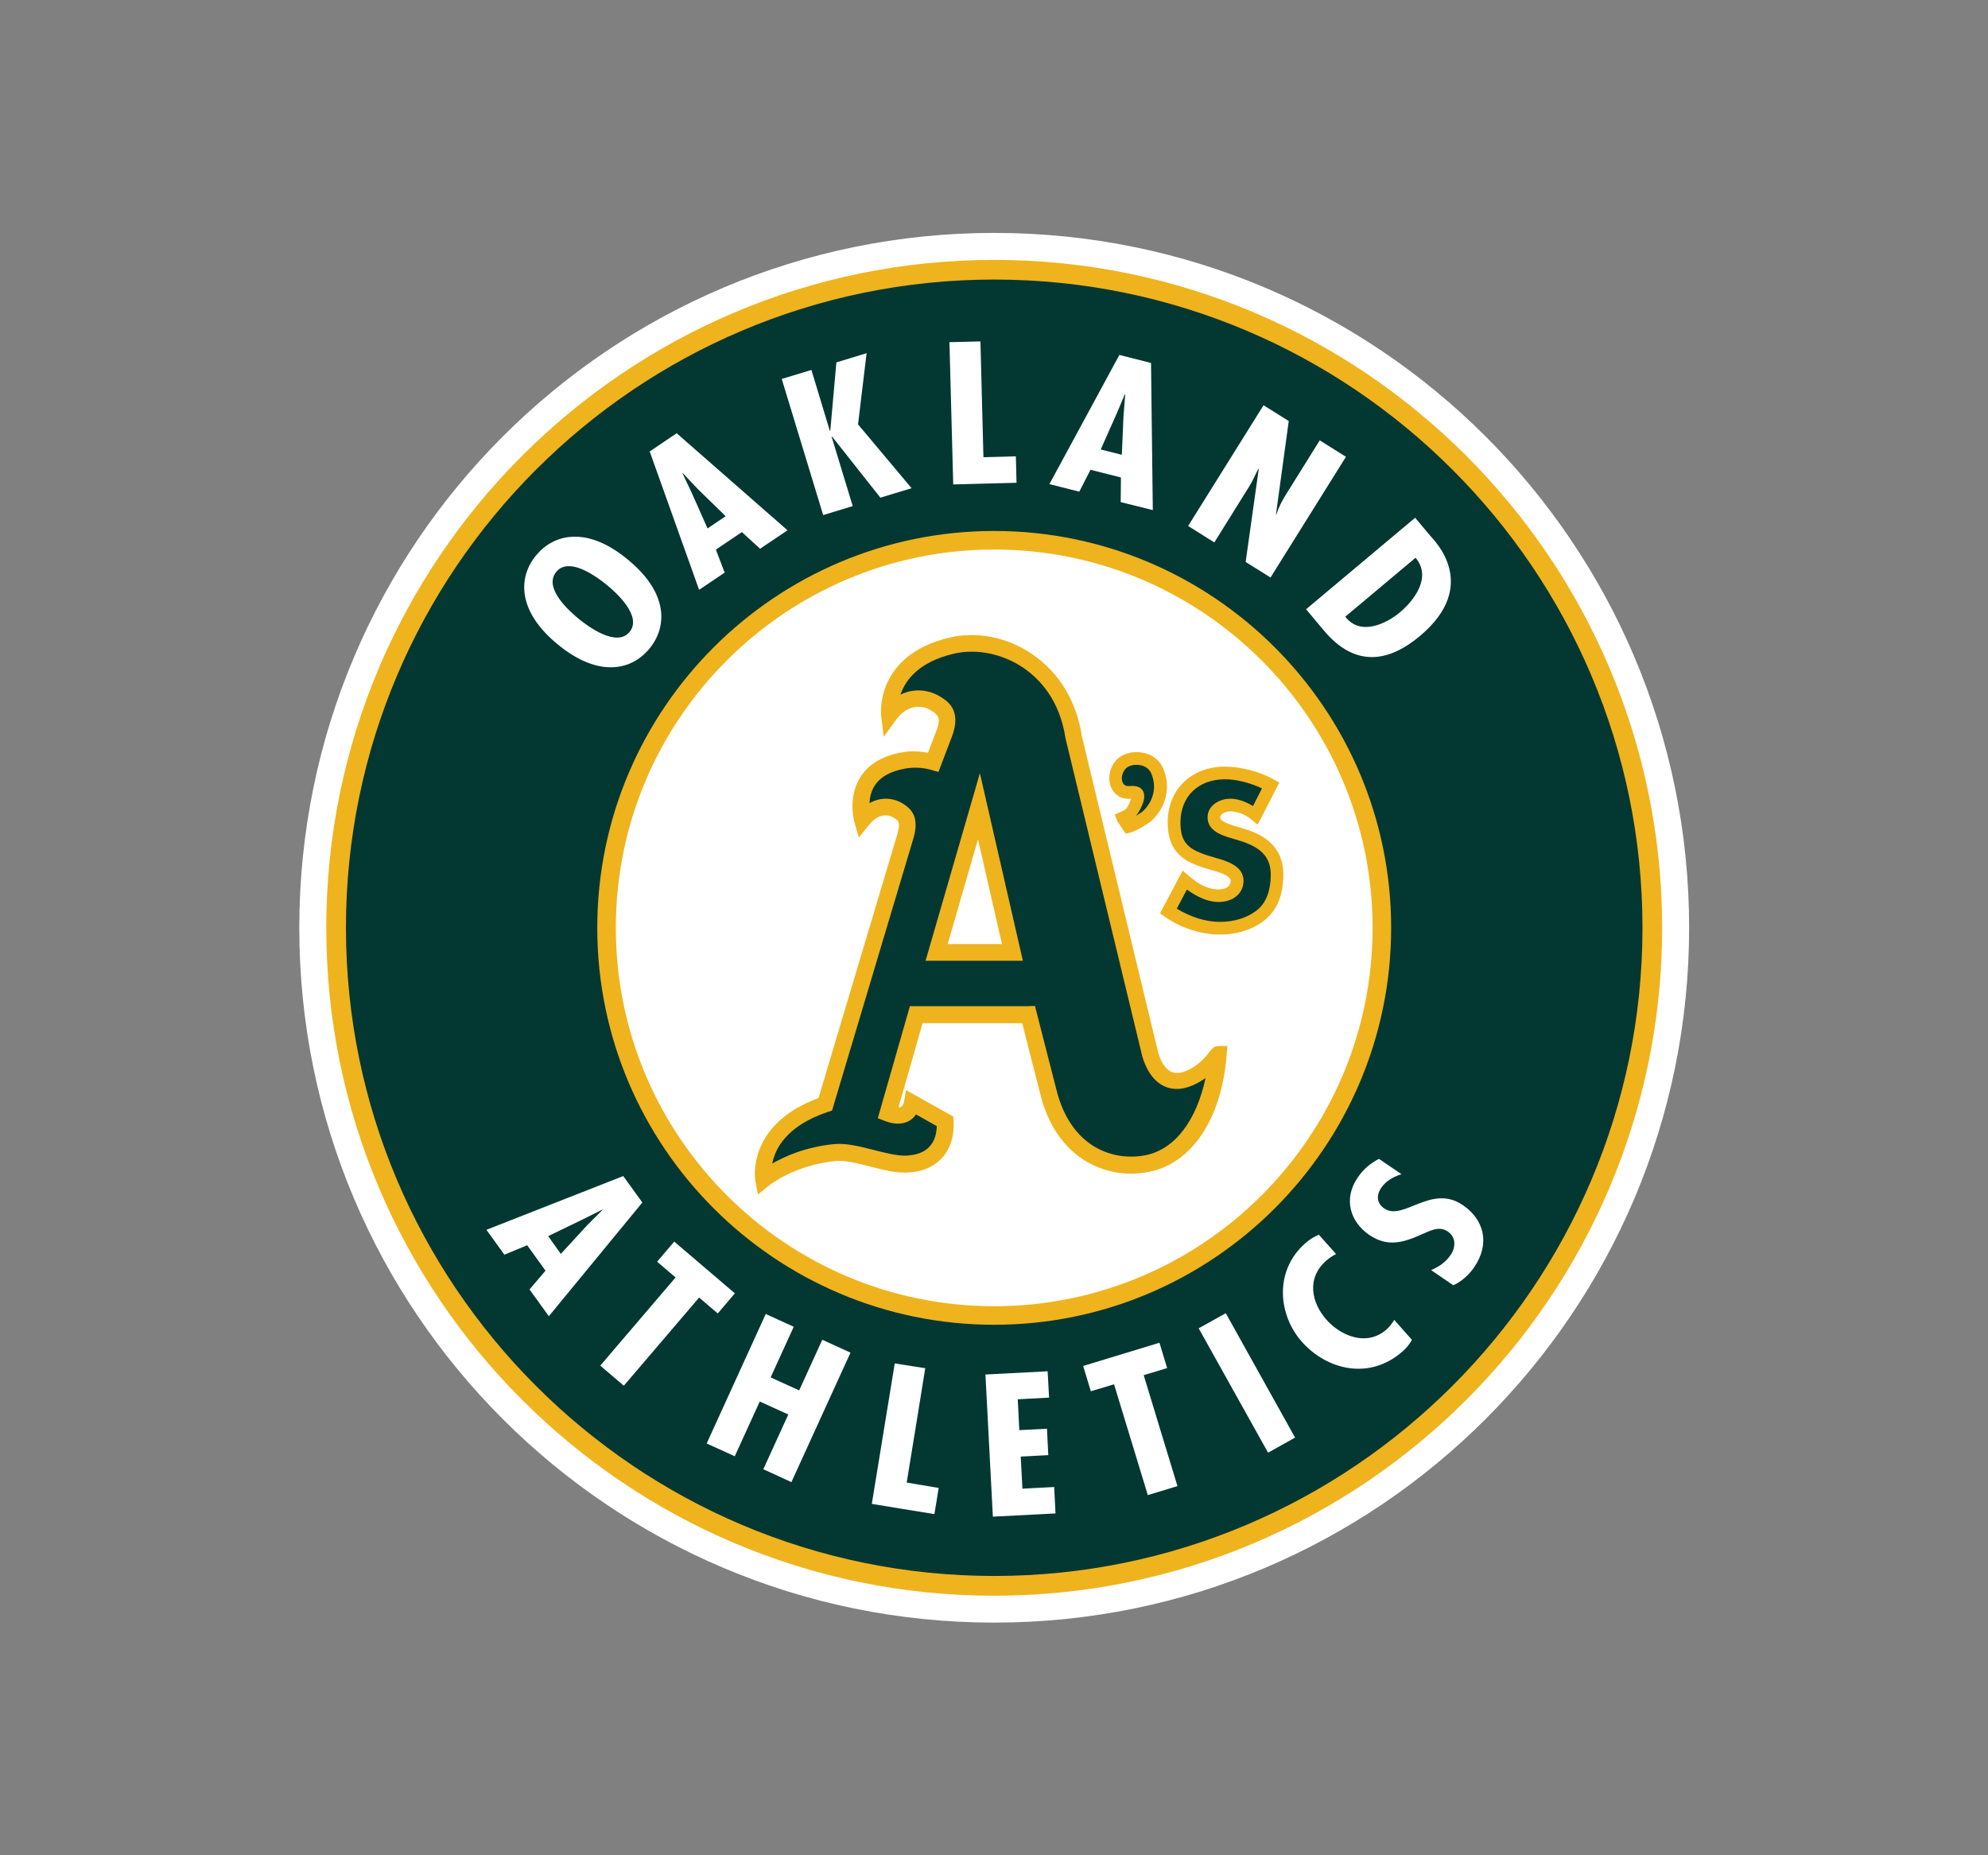 <?xml version="1.0" encoding="utf-8"?>
<!-- Generator: Adobe Illustrator 23.0.1, SVG Export Plug-In . SVG Version: 6.00 Build 0)  -->
<svg version="1.0" id="Layer_1" xmlns="http://www.w3.org/2000/svg" xmlns:xlink="http://www.w3.org/1999/xlink" x="0px" y="0px"
	 viewBox="0 0 300 280" style="enable-background:new 0 0 300 280;" xml:space="preserve">
<rect x="0" y="0" width="300" height="280" fill="#808080" stroke="none"/>
<style type="text/css">
	.st0{fill:#FFFFFF;}
	.st1{fill:#EFB31E;}
	.st2{fill:#033832;}
</style>
<g transform="matrix(1.676 0 0 1.676 -.926 -.43)">
	<path class="st0" d="M90.07,146.37c34.55,0,62.57-28.01,62.57-62.57c0-34.56-28.01-62.57-62.57-62.57S27.5,49.25,27.5,83.81
		C27.5,118.36,55.51,146.37,90.07,146.37"/>
	<path class="st1" d="M90.07,23.66c-33.16,0-60.14,26.98-60.14,60.15c0,33.16,26.98,60.14,60.14,60.14s60.14-26.98,60.14-60.14
		C150.21,50.64,123.23,23.66,90.07,23.66L90.07,23.66z M90.07,49.74c18.79,0,34.07,15.28,34.07,34.07s-15.28,34.07-34.07,34.07
		S56,102.59,56,83.81S71.28,49.74,90.07,49.74z M87.97,57.44c-0.64,0.01-1.27,0.08-1.88,0.22c-6.82,1.59-6.21,7.02-6.2,7.07
		l0.23,1.87l1.11-1.52c1.13-1.55,2.52-1.25,3.1-0.88c0.43,0.27,0.75,0.46,0.75,0.96c0,0.22-0.06,0.49-0.2,0.86
		c0,0-0.51,1.34-0.77,2.02c-0.75-0.13-1.5-0.18-2.27-0.05c-1.79,0.31-3.08,1.06-3.83,2.26c-1.14,1.82-0.55,3.95-0.53,4.04l0.4,1.38
		l0.9-1.11c0.98-1.21,1.87-0.92,2.31-0.63c0.36,0.23,0.55,0.36,0.28,1.38c0-0.02-6.27,20.98-7.12,23.83
		c-5.13,1.89-5.73,5.36-5.73,6.79c0,0.4,0.04,0.63,0.04,0.65l0.24,1.24l0.98-0.8c0.02-0.02,2.29-1.85,6.03-2.22
		c0.81-0.08,1.97,0.22,3.09,0.5c1.11,0.29,2.26,0.58,3.23,0.55c1.36-0.03,2.48-0.49,3.23-1.31c0.76-0.83,1.13-1.98,1.05-3.33
		l-0.02-0.41l-4.26-2.38l-0.18,1.04c-0.02,0.13-0.09,0.37-0.26,0.46c-0.06,0.04-0.15,0.05-0.24,0.05c0.35-1.2,1.93-6.71,2.17-7.58
		h8.97c0.24,0.93,1.62,6.35,1.62,6.35c1.43,5.83,5.88,7.75,9.66,7.07c3.94-0.7,6.67-4.75,7.13-10.55l0.06-0.81h-0.81
		c-0.39,0-0.57,0.23-0.9,0.66c-0.75,0.98-2.08,1.92-3.07,1.74c-0.63-0.11-1.11-0.72-1.44-1.79c0.01,0.04-6.89-28.56-6.89-28.56
		c-0.46-3.07-2.04-5.69-4.45-7.33C91.86,58.03,89.88,57.43,87.97,57.44L87.97,57.44z M102.67,67.99c-0.67,0.05-1.27,0.32-1.65,0.76
		c-0.61,0.72-0.76,1.72-0.38,2.5c0.31,0.63,0.92,0.98,1.63,0.94c0.02,0,0.08,0,0.12,0c-0.01,0.05-0.03,0.11-0.03,0.11
		c-0.32,0.81-0.46,0.87-0.82,1.03l-0.62,0.28l0.25,0.63l0.74,1.08l0.38-0.08c0.56-0.13,1.55-0.75,1.89-1.03
		c1.14-0.98,1.92-2.83,1.11-4.75c-0.33-0.77-1.03-1.3-1.92-1.44C103.12,67.98,102.89,67.97,102.67,67.99L102.67,67.99z
		 M110.84,69.29c-3.03,0-5.15,2.07-5.15,5.03c0,3.16,2.13,3.76,4,4.3c0.66,0.19,1.67,0.48,1.67,0.96c0,0.75-0.98,0.77-1.09,0.77
		c-0.86,0-1.74-0.4-2.69-1.23l-0.54-0.47L105,82.5l0.41,0.29c1.48,1.04,3.26,1.62,4.99,1.62c1.61,0,3.09-0.49,4.13-1.39
		c1.05-0.89,1.57-2.24,1.57-4.01c0-2.77-2.1-3.71-3.68-4.17l-0.88-0.26c-0.41-0.14-1.12-0.36-1.12-0.72c0-0.33,0.53-0.54,0.91-0.54
		c0.66,0,1.34,0.27,1.92,0.75l0.54,0.45l1.95-3.79l-0.47-0.27C114.03,69.75,112.29,69.29,110.84,69.29L110.84,69.29z M88.61,75.84
		c0.73,3.17,1.88,8.21,2.16,9.43h-4.89C86.25,84,87.7,78.98,88.61,75.84z"/>
	<path class="st2" d="M90.07,25.43c-32.18,0-58.37,26.19-58.37,58.37c0,32.19,26.18,58.37,58.37,58.37
		c32.18,0,58.37-26.18,58.37-58.37C148.44,51.62,122.26,25.43,90.07,25.43L90.07,25.43z M90.07,48.07
		c19.71,0,35.74,16.03,35.74,35.74c0,19.7-16.03,35.74-35.74,35.74c-19.7,0-35.74-16.03-35.74-35.74
		C54.33,64.1,70.36,48.07,90.07,48.07z"/>
	<path class="st0" d="M88.83,31l-2.79,0.07l0.34,12.81l5.7-0.15l-0.06-2.38l-2.92,0.08L88.83,31L88.83,31z M78.58,32.06l-2.72,0.83
		l-0.55,6.15l-0.04,0.01l-1.66-5.48l-2.67,0.81l3.73,12.26l2.66-0.81l-1.9-6.25l0.04-0.01l4.35,5.5l2.81-0.85l-4.82-5.75
		L78.58,32.06L78.58,32.06z M101.34,32.22l-6.3,11.63l2.69,0.68l1.01-1.97l2.74,0.69l-0.02,2.22l2.89,0.72l-0.16-13.25L101.34,32.22
		L101.34,32.22z M101.84,35.75l0.03,0.01l-0.16,1.96l-0.15,3.49l-1.9-0.48l1.41-3.17L101.84,35.75L101.84,35.75z M114.32,36.75
		l-6.79,10.87l2.36,1.48l3.11-4.99l0.27-0.46l0.57-1.16l0.05-0.01l-1.18,8.38l2.24,1.4l6.79-10.87l-2.36-1.48l-3.05,4.89
		c-0.35,0.57-0.66,1.16-0.84,1.76l-0.05,0.01l1.15-8.4L114.32,36.75L114.32,36.75z M61.48,39.27l-2.43,1.64l4.45,12.46l2.3-1.55
		l-0.79-2.07l2.34-1.58l1.64,1.5l2.47-1.66L61.48,39.27L61.48,39.27z M62.04,42.87l1.35,1.43l2.5,2.44l-1.63,1.1l-1.41-3.17
		l-0.84-1.78L62.04,42.87L62.04,42.87z M127.97,46.88l-9.82,8.24l1.6,1.91c2.82,3.37,5.85,2.85,8.65,0.5
		c5.48-4.6,1.24-8.65,0.93-9.03L127.97,46.88L127.97,46.88z M52.13,48.59c-1.4,0.05-2.53,0.73-3.32,1.69
		c-1.58,1.92-1.74,4.98,1.98,8.02c3.72,3.05,6.68,2.28,8.25,0.35c1.58-1.93,1.74-4.98-1.98-8.02C55.21,49.1,53.54,48.53,52.13,48.59
		L52.13,48.59z M128.01,50.48L128.01,50.48c1.48,1.76-0.14,3.85-1.39,4.9c-1.22,1.03-3.57,2.19-4.94,0.41L128.01,50.48L128.01,50.48
		z M51.71,51.24c1.24-0.04,2.82,1.15,3.48,1.69c0.79,0.64,3.22,2.8,2.05,4.23c-1.17,1.43-3.77-0.52-4.56-1.16
		c-0.88-0.72-3.22-2.8-2.05-4.24C50.92,51.4,51.3,51.25,51.71,51.24L51.71,51.24z M124.71,104.61c-0.77,0.4-1.41,0.94-1.91,1.68
		c-1.35,1.98-0.63,4.03,1.04,5.17c1.55,1.05,2.89,0.77,4.61,0c0.86-0.36,1.66-0.86,2.47-0.3c0.7,0.48,0.75,1.37,0.24,2.11
		c-0.46,0.68-1.05,1.05-1.75,1.36l1.99,1.36c0.71-0.29,1.44-0.96,1.88-1.61c1.48-2.16,0.87-4.32-1.01-5.6
		c-2.86-1.96-5.35,1.48-7.09,0.29c-0.65-0.44-0.74-1.16-0.25-1.87c0.43-0.63,1.13-0.99,1.81-1.21L124.71,104.61L124.71,104.61z
		 M56.67,106.16L44.35,111l1.62,2.24l2.05-0.85l1.65,2.29l-1.44,1.69l1.74,2.41l8.42-10.24L56.67,106.16L56.67,106.16z
		 M54.78,109.18l0.02,0.03l-1.39,1.39l-2.36,2.57l-1.14-1.6l3.12-1.51L54.78,109.18L54.78,109.18z M119.3,111.44
		c-0.45,0.2-0.86,0.44-1.22,0.77c-2.85,2.51-2.42,6.49-0.31,8.87c2.23,2.52,6.08,3.52,9.09,0.85c0.34-0.3,0.61-0.63,0.82-1.02
		l-1.59-1.8c-0.2,0.31-0.41,0.61-0.68,0.85c-1.82,1.61-4.17,0.56-5.43-0.87c-1.31-1.48-1.85-3.7-0.01-5.32
		c0.27-0.23,0.55-0.42,0.88-0.59L119.3,111.44L119.3,111.44z M61.26,112.06l-1.54,1.81l1.66,1.42l-6.78,7.94l2.12,1.81l6.78-7.94
		l1.68,1.43l1.54-1.81L61.26,112.06L61.26,112.06z M110.92,118.51l-2.44,1.36l6.25,11.2l2.43-1.36L110.92,118.51L110.92,118.51z
		 M69.5,118.58l-5.32,11.66l2.53,1.15l2.25-4.93l2.57,1.17l-2.25,4.93l2.53,1.16l5.32-11.66l-2.54-1.16l-2.08,4.56l-2.57-1.17
		l2.08-4.56L69.5,118.58L69.5,118.58z M108.17,119.55l0.76,1.36C108.77,120.61,108.17,119.55,108.17,119.55L108.17,119.55
		L108.17,119.55z M104.95,121.17l-6.87,2.09l0.69,2.28l2.09-0.63l3.04,9.98l2.67-0.81l-3.04-9.99l2.11-0.64L104.95,121.17
		L104.95,121.17z M81.11,123.03L81.11,123.03L81.11,123.03l-0.01,0.09c-0.16,0.95-2.05,12.56-2.05,12.56
		c0.01,0.01,5.64,0.92,5.64,0.92l0-0.01l0-0.03c0.04-0.19,0.38-2.32,0.38-2.32h-0.01h0c-0.08-0.02-2.87-0.48-2.87-0.48
		c0.01,0,1.67-10.29,1.67-10.29l0-0.01L81.11,123.03L81.11,123.03z M94.88,123.74l-5.6,0.29l0.67,12.8l5.64-0.29l-0.12-2.38
		l-2.86,0.15l-0.15-2.89l2.48-0.13l-0.12-2.38l-2.49,0.13l-0.14-2.78l2.82-0.15L94.88,123.74L94.88,123.74z M85.06,134.26
		L85.06,134.26l0,0.02L85.06,134.26L85.06,134.26z"/>
	<path class="st2" d="M88.01,58.94c-0.54,0-1.06,0.06-1.57,0.18c-3.19,0.74-4.37,2.4-4.81,3.69c1.34-0.67,2.74-0.37,3.63,0.21
		c0.57,0.35,1.9,1.17,1.02,3.52l-1.23,3.23l-0.66-0.19c-0.74-0.21-1.52-0.25-2.3-0.12c-1.35,0.23-2.29,0.76-2.8,1.57
		c-0.32,0.51-0.42,1.06-0.45,1.55c1.12-0.63,2.26-0.45,3.07,0.08c0.58,0.37,1.08,0.87,1.08,1.88c0,0.33-0.05,0.71-0.18,1.16
		l-7.34,24.56l-0.37,0.12c-3.75,1.26-4.76,3.33-5.01,4.65c1.14-0.65,2.98-1.49,5.57-1.75c1.07-0.1,2.37,0.22,3.61,0.54
		c1.01,0.26,2.06,0.52,2.82,0.5c0.96-0.03,1.69-0.3,2.16-0.82c0.5-0.54,0.63-1.24,0.65-1.84c-0.43-0.24-1.18-0.66-1.87-1.05
		c-0.17,0.24-0.37,0.44-0.62,0.58c-0.41,0.23-1.12,0.42-2.18,0.01l-0.64-0.25l2.89-10.09h10.68l0.58-0.02l1.92,7.5
		c1.28,5.22,5.08,6.48,7.94,5.96c2.72-0.49,4.68-3.13,5.5-6.97c-0.94,0.67-2.04,1.13-3.08,0.94c-0.84-0.15-1.97-0.77-2.61-2.86
		c0,0-6.91-28.6-6.92-28.67c-0.52-3.48-2.37-5.39-3.83-6.37C91.27,59.44,89.61,58.93,88.01,58.94L88.01,58.94z M102.79,69.13
		c-0.38,0.02-0.73,0.16-0.91,0.37c-0.36,0.43-0.38,0.95-0.23,1.24c0.1,0.22,0.29,0.32,0.61,0.3c0.34-0.02,0.86-0.05,1.16,0.37
		c0.12,0.17,0.16,0.36,0.16,0.55c0,0.27-0.09,0.55-0.18,0.77c-0.2,0.49-0.38,0.76-0.57,0.99c0.23-0.14,0.46-0.28,0.58-0.38
		c0.55-0.47,1.05-1.28,1.05-2.25c0-0.38-0.07-0.77-0.25-1.19c-0.23-0.55-0.76-0.71-1.05-0.75
		C103.05,69.13,102.92,69.12,102.79,69.13L102.79,69.13z M88.78,69.88l3.87,16.89h-8.76l4.09-14.12
		C87.98,72.65,88.78,69.88,88.78,69.88z M110.84,70.43c-2.4,0-4,1.56-4,3.88c0,2.09,0.92,2.56,3.28,3.23
		c0.84,0.24,2.4,0.68,2.4,2.03c0,1.12-0.92,1.91-2.25,1.91c-0.95,0-1.89-0.43-2.85-1.12c-0.29,0.54-0.64,1.2-0.91,1.72
		c1.2,0.73,2.55,1.19,3.89,1.19c1.34,0,2.55-0.4,3.4-1.11c0.77-0.66,1.17-1.72,1.17-3.14c0-1.56-0.85-2.48-2.87-3.08
		c0,0-0.88-0.27-0.9-0.27c-0.67-0.22-1.92-0.62-1.92-1.81c0-1.05,1.04-1.68,2.04-1.68c0.71,0,1.4,0.27,2.05,0.66
		c0.26-0.51,0.55-1.07,0.81-1.59C113.17,70.77,111.93,70.43,110.84,70.43L110.84,70.43z"/>
</g>
</svg>
